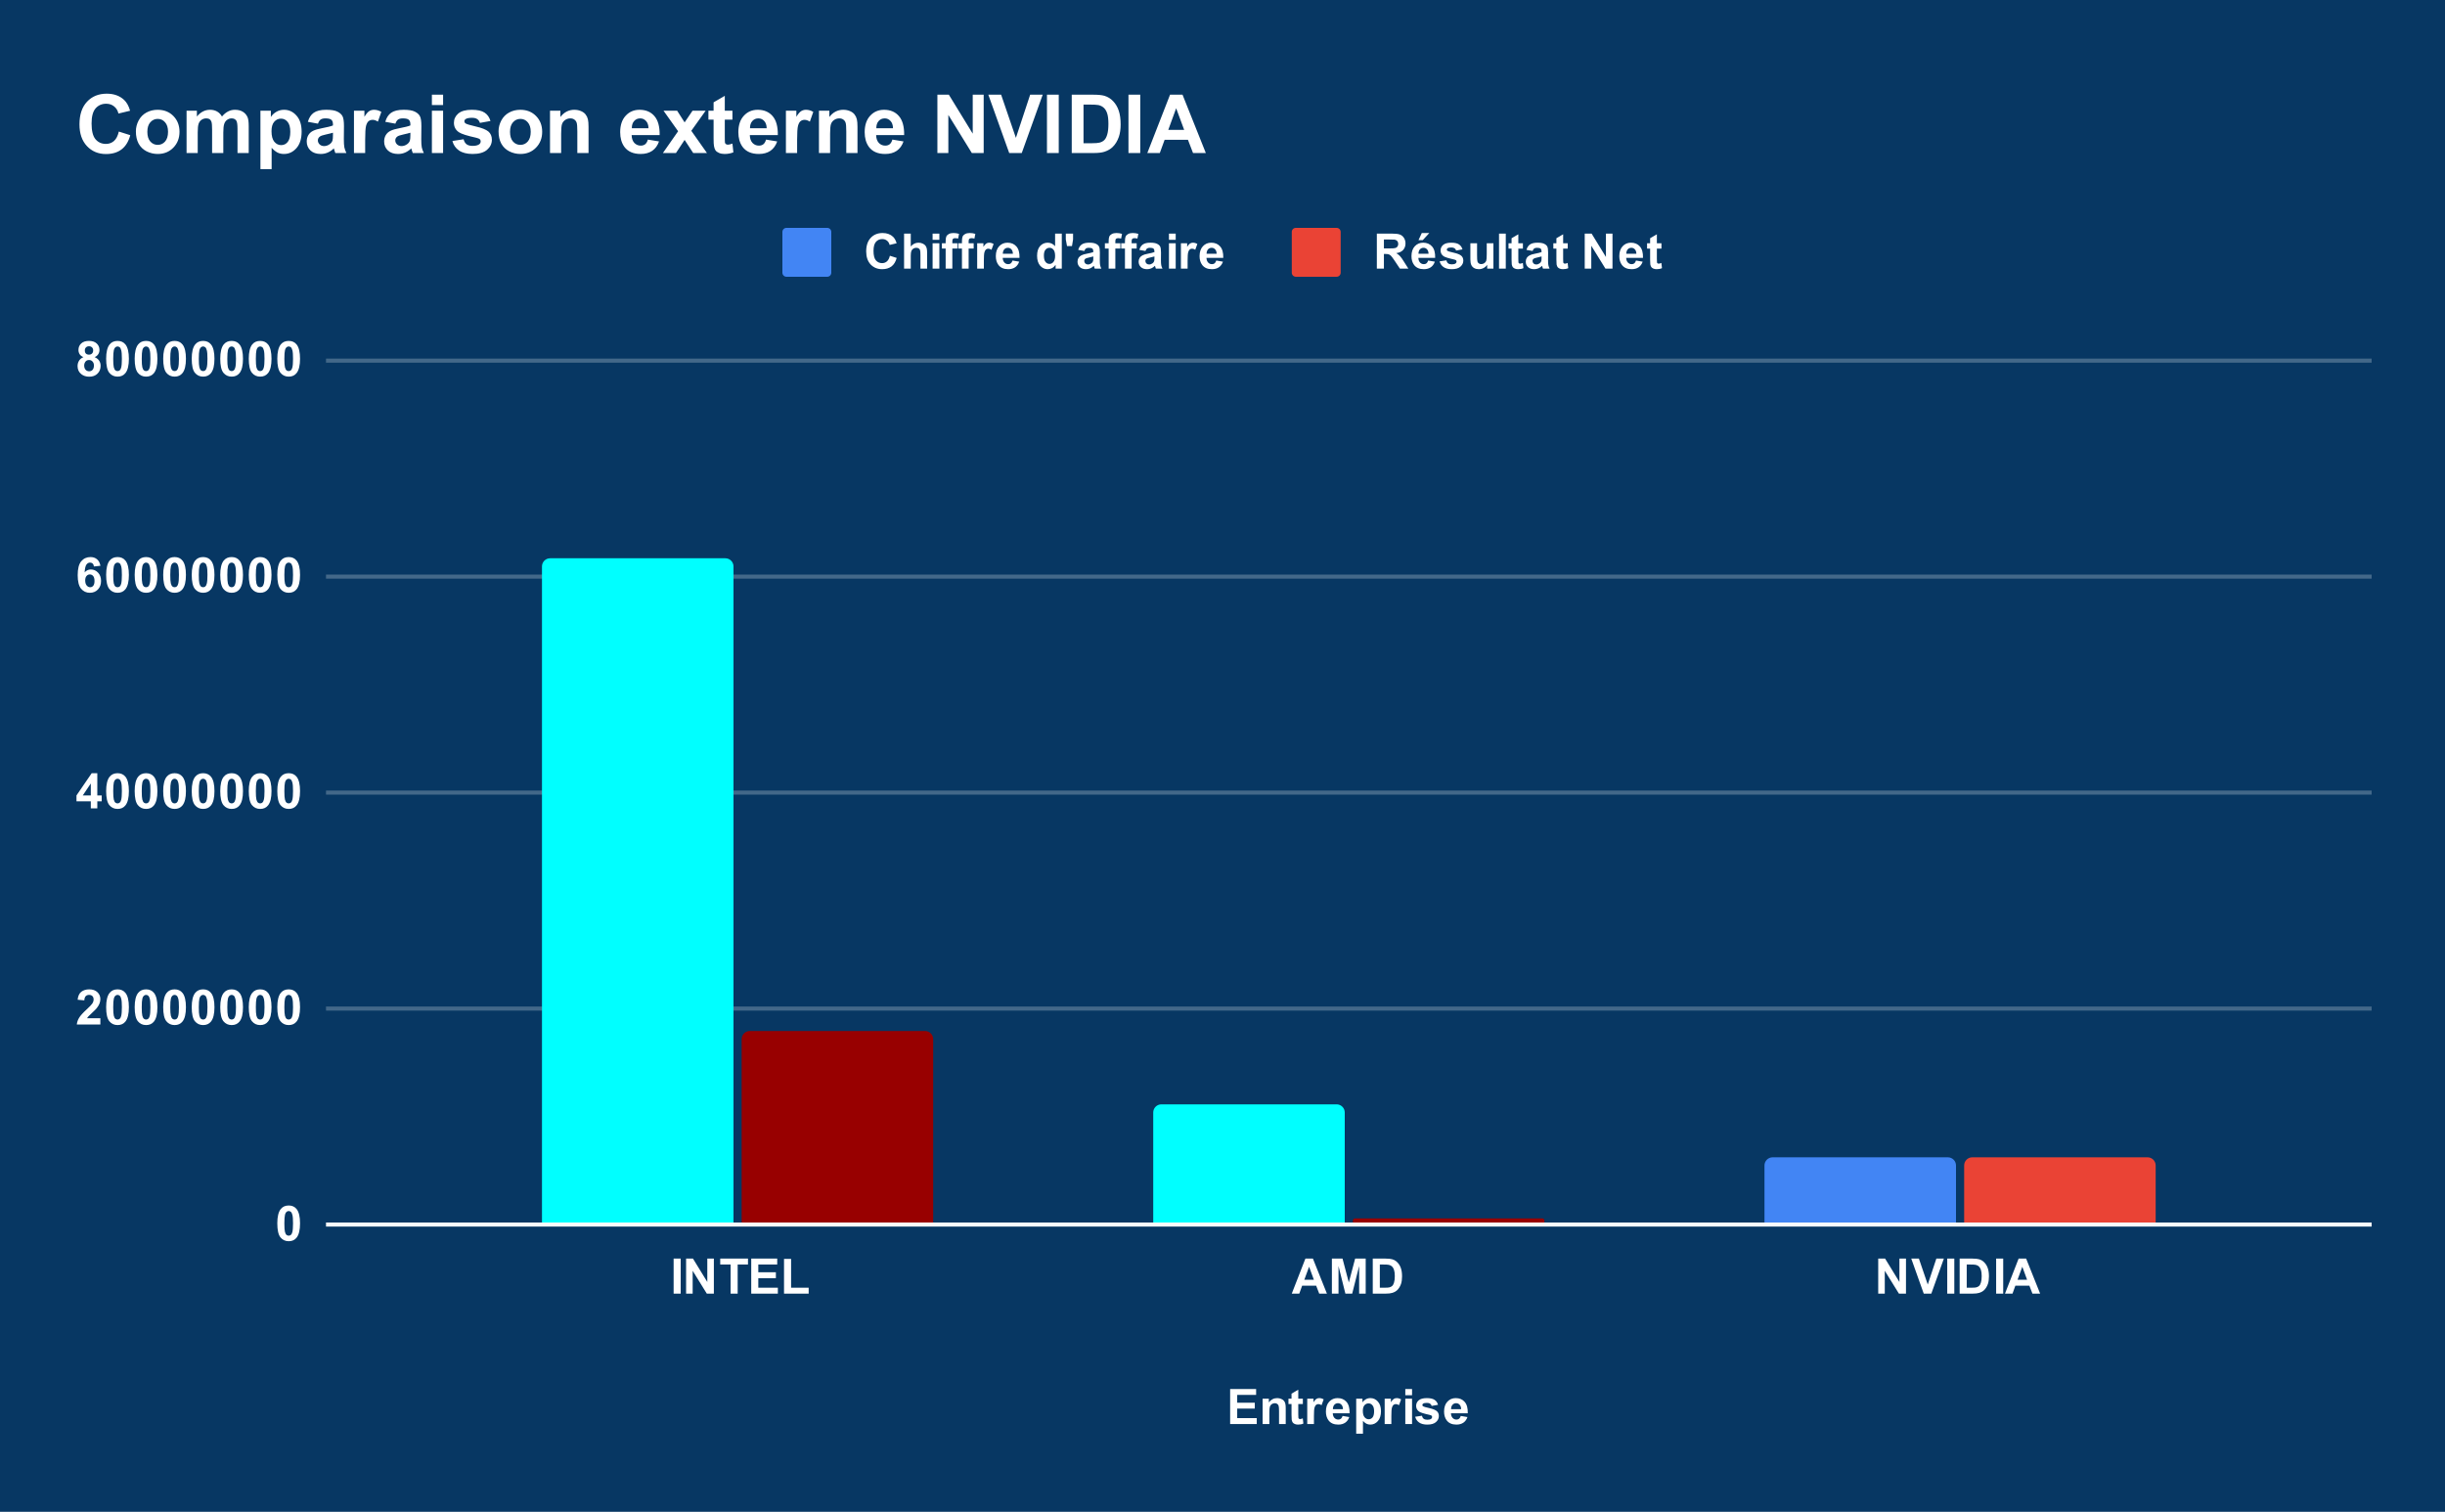 <svg version="1.1" viewBox="0.0 0.0 600.0 371.0" fill="none" stroke="none" stroke-linecap="square" stroke-miterlimit="10" width="600" height="371" xmlns:xlink="http://www.w3.org/1999/xlink" xmlns="http://www.w3.org/2000/svg"><path fill="#073763" d="M0 0L600.0 0L600.0 371.0L0 371.0L0 0Z" fill-rule="nonzero"/><path stroke="#f9fafb" stroke-width="1.0" stroke-linecap="butt" d="M80.5 300.5L581.5 300.5" fill-rule="nonzero"/><path stroke="#436889" stroke-width="1.0" stroke-linecap="butt" d="M80.5 247.5L581.5 247.5" fill-rule="nonzero"/><path stroke="#436889" stroke-width="1.0" stroke-linecap="butt" d="M80.5 194.5L581.5 194.5" fill-rule="nonzero"/><path stroke="#436889" stroke-width="1.0" stroke-linecap="butt" d="M80.5 141.5L581.5 141.5" fill-rule="nonzero"/><path stroke="#436889" stroke-width="1.0" stroke-linecap="butt" d="M80.5 88.5L581.5 88.5" fill-rule="nonzero"/><clipPath id="id_0"><path d="M80.55 88.283L581.45 88.283L581.45 300.45L80.55 300.45L80.55 88.283Z" clip-rule="nonzero"/></clipPath><path stroke="#000000" stroke-width="2.0" stroke-linecap="butt" stroke-opacity="0.0" clip-path="url(#id_0)" d="M180.0 300.0L133.0 300.0L133.0 139.0C133.0 137.895 133.895 137.0 135.0 137.0L178.0 137.0C179.105 137.0 180.0 137.895 180.0 139.0Z" fill-rule="nonzero"/><path fill="#00ffff" clip-path="url(#id_0)" d="M180.0 300.0L133.0 300.0L133.0 139.0C133.0 137.895 133.895 137.0 135.0 137.0L178.0 137.0C179.105 137.0 180.0 137.895 180.0 139.0Z" fill-rule="nonzero"/><path stroke="#000000" stroke-width="2.0" stroke-linecap="butt" stroke-opacity="0.0" clip-path="url(#id_0)" d="M330.0 300.0L283.0 300.0L283.0 273.0C283.0 271.895 283.895 271.0 285.0 271.0L328.0 271.0C329.105 271.0 330.0 271.895 330.0 273.0Z" fill-rule="nonzero"/><path fill="#00ffff" clip-path="url(#id_0)" d="M330.0 300.0L283.0 300.0L283.0 273.0C283.0 271.895 283.895 271.0 285.0 271.0L328.0 271.0C329.105 271.0 330.0 271.895 330.0 273.0Z" fill-rule="nonzero"/><path stroke="#000000" stroke-width="2.0" stroke-linecap="butt" stroke-opacity="0.0" clip-path="url(#id_0)" d="M480.0 300.0L433.0 300.0L433.0 286.0C433.0 284.895 433.895 284.0 435.0 284.0L478.0 284.0C479.105 284.0 480.0 284.895 480.0 286.0Z" fill-rule="nonzero"/><path fill="#4285f4" clip-path="url(#id_0)" d="M480.0 300.0L433.0 300.0L433.0 286.0C433.0 284.895 433.895 284.0 435.0 284.0L478.0 284.0C479.105 284.0 480.0 284.895 480.0 286.0Z" fill-rule="nonzero"/><path stroke="#000000" stroke-width="2.0" stroke-linecap="butt" stroke-opacity="0.0" clip-path="url(#id_0)" d="M229.0 300.0L182.0 300.0L182.0 255.0C182.0 253.895 182.895 253.0 184.0 253.0L227.0 253.0C228.105 253.0 229.0 253.895 229.0 255.0Z" fill-rule="nonzero"/><path fill="#980000" clip-path="url(#id_0)" d="M229.0 300.0L182.0 300.0L182.0 255.0C182.0 253.895 182.895 253.0 184.0 253.0L227.0 253.0C228.105 253.0 229.0 253.895 229.0 255.0Z" fill-rule="nonzero"/><path stroke="#000000" stroke-width="2.0" stroke-linecap="butt" stroke-opacity="0.0" clip-path="url(#id_0)" d="M379.0 300.0L332.0 300.0L332.0 299.5C332.0 299.224 332.224 299.0 332.5 299.0L378.5 299.0C378.776 299.0 379.0 299.224 379.0 299.5Z" fill-rule="nonzero"/><path fill="#980000" clip-path="url(#id_0)" d="M379.0 300.0L332.0 300.0L332.0 299.5C332.0 299.224 332.224 299.0 332.5 299.0L378.5 299.0C378.776 299.0 379.0 299.224 379.0 299.5Z" fill-rule="nonzero"/><path stroke="#000000" stroke-width="2.0" stroke-linecap="butt" stroke-opacity="0.0" clip-path="url(#id_0)" d="M529.0 300.0L482.0 300.0L482.0 286.0C482.0 284.895 482.895 284.0 484.0 284.0L527.0 284.0C528.105 284.0 529.0 284.895 529.0 286.0Z" fill-rule="nonzero"/><path fill="#ea4335" clip-path="url(#id_0)" d="M529.0 300.0L482.0 300.0L482.0 286.0C482.0 284.895 482.895 284.0 484.0 284.0L527.0 284.0C528.105 284.0 529.0 284.895 529.0 286.0Z" fill-rule="nonzero"/><path fill="#ffffff" d="M301.875 349.45L301.875 340.856L308.25 340.856L308.25 342.309L303.609 342.309L303.609 344.216L307.922 344.216L307.922 345.669L303.609 345.669L303.609 347.997L308.406 347.997L308.406 349.45L301.875 349.45ZM315.516 349.45L313.875 349.45L313.875 346.278Q313.875 345.262 313.766 344.966Q313.672 344.669 313.422 344.512Q313.188 344.341 312.859 344.341Q312.422 344.341 312.078 344.575Q311.75 344.809 311.625 345.2Q311.5 345.591 311.5 346.637L311.5 349.45L309.844 349.45L309.844 343.231L311.375 343.231L311.375 344.137Q312.188 343.091 313.438 343.091Q313.969 343.091 314.422 343.294Q314.875 343.481 315.109 343.794Q315.344 344.091 315.422 344.481Q315.516 344.856 315.516 345.575L315.516 349.45ZM319.719 343.231L319.719 344.544L318.594 344.544L318.594 347.044Q318.594 347.809 318.625 347.934Q318.656 348.059 318.766 348.153Q318.891 348.231 319.047 348.231Q319.281 348.231 319.703 348.059L319.844 349.341Q319.281 349.591 318.547 349.591Q318.109 349.591 317.75 349.45Q317.391 349.294 317.219 349.059Q317.062 348.809 316.984 348.419Q316.938 348.122 316.938 347.247L316.938 344.544L316.188 344.544L316.188 343.231L316.938 343.231L316.938 341.997L318.594 341.028L318.594 343.231L319.719 343.231ZM322.438 349.45L320.797 349.45L320.797 343.231L322.328 343.231L322.328 344.106Q322.719 343.481 323.031 343.294Q323.344 343.091 323.734 343.091Q324.297 343.091 324.828 343.403L324.312 344.825Q323.891 344.559 323.547 344.559Q323.188 344.559 322.953 344.762Q322.719 344.95 322.578 345.45Q322.438 345.934 322.438 347.528L322.438 349.45ZM329.469 347.466L331.109 347.747Q330.797 348.653 330.109 349.122Q329.422 349.591 328.406 349.591Q326.781 349.591 326.0 348.528Q325.375 347.684 325.375 346.387Q325.375 344.841 326.188 343.966Q327.0 343.091 328.234 343.091Q329.625 343.091 330.422 344.012Q331.234 344.919 331.188 346.809L327.062 346.809Q327.094 347.544 327.469 347.95Q327.844 348.356 328.422 348.356Q328.797 348.356 329.062 348.153Q329.328 347.934 329.469 347.466ZM329.562 345.809Q329.547 345.091 329.188 344.716Q328.844 344.341 328.328 344.341Q327.797 344.341 327.438 344.731Q327.094 345.137 327.094 345.809L329.562 345.809ZM332.812 343.231L334.344 343.231L334.344 344.137Q334.656 343.669 335.156 343.387Q335.672 343.091 336.297 343.091Q337.375 343.091 338.125 343.934Q338.891 344.778 338.891 346.309Q338.891 347.856 338.125 348.731Q337.359 349.591 336.281 349.591Q335.766 349.591 335.344 349.387Q334.922 349.184 334.469 348.684L334.469 351.825L332.812 351.825L332.812 343.231ZM334.438 346.231Q334.438 347.278 334.859 347.778Q335.281 348.278 335.875 348.278Q336.453 348.278 336.828 347.825Q337.203 347.356 337.203 346.309Q337.203 345.341 336.812 344.872Q336.422 344.387 335.844 344.387Q335.234 344.387 334.828 344.856Q334.438 345.325 334.438 346.231ZM341.438 349.45L339.797 349.45L339.797 343.231L341.328 343.231L341.328 344.106Q341.719 343.481 342.031 343.294Q342.344 343.091 342.734 343.091Q343.297 343.091 343.828 343.403L343.312 344.825Q342.891 344.559 342.547 344.559Q342.188 344.559 341.953 344.762Q341.719 344.95 341.578 345.45Q341.438 345.934 341.438 347.528L341.438 349.45ZM344.859 342.387L344.859 340.856L346.516 340.856L346.516 342.387L344.859 342.387ZM344.859 349.45L344.859 343.231L346.516 343.231L346.516 349.45L344.859 349.45ZM347.281 347.669L348.938 347.419Q349.047 347.903 349.359 348.153Q349.688 348.403 350.266 348.403Q350.906 348.403 351.219 348.169Q351.438 347.997 351.438 347.731Q351.438 347.544 351.328 347.419Q351.203 347.294 350.781 347.2Q348.781 346.762 348.25 346.403Q347.516 345.887 347.516 344.997Q347.516 344.184 348.141 343.637Q348.781 343.091 350.125 343.091Q351.406 343.091 352.031 343.512Q352.656 343.919 352.891 344.731L351.328 345.012Q351.234 344.653 350.953 344.466Q350.672 344.262 350.156 344.262Q349.516 344.262 349.234 344.45Q349.047 344.575 349.047 344.778Q349.047 344.966 349.203 345.091Q349.422 345.247 350.734 345.544Q352.062 345.841 352.578 346.278Q353.094 346.716 353.094 347.497Q353.094 348.356 352.375 348.981Q351.672 349.591 350.266 349.591Q349.0 349.591 348.25 349.075Q347.516 348.559 347.281 347.669ZM358.469 347.466L360.109 347.747Q359.797 348.653 359.109 349.122Q358.422 349.591 357.406 349.591Q355.781 349.591 355.0 348.528Q354.375 347.684 354.375 346.387Q354.375 344.841 355.188 343.966Q356.0 343.091 357.234 343.091Q358.625 343.091 359.422 344.012Q360.234 344.919 360.188 346.809L356.062 346.809Q356.094 347.544 356.469 347.95Q356.844 348.356 357.422 348.356Q357.797 348.356 358.062 348.153Q358.328 347.934 358.469 347.466ZM358.562 345.809Q358.547 345.091 358.188 344.716Q357.844 344.341 357.328 344.341Q356.797 344.341 356.438 344.731Q356.094 345.137 356.094 345.809L358.562 345.809Z" fill-rule="nonzero"/><path fill="#ffffff" d="M70.847 295.825Q72.097 295.825 72.8 296.716Q73.628 297.762 73.628 300.216Q73.628 302.653 72.784 303.716Q72.097 304.591 70.847 304.591Q69.597 304.591 68.816 303.637Q68.05 302.669 68.05 300.2Q68.05 297.762 68.894 296.7Q69.597 295.825 70.847 295.825ZM70.847 297.184Q70.55 297.184 70.316 297.387Q70.081 297.575 69.941 298.059Q69.784 298.7 69.784 300.216Q69.784 301.731 69.925 302.294Q70.081 302.856 70.316 303.044Q70.55 303.231 70.847 303.231Q71.144 303.231 71.378 303.044Q71.612 302.856 71.737 302.356Q71.909 301.731 71.909 300.216Q71.909 298.7 71.753 298.137Q71.612 297.575 71.378 297.387Q71.144 297.184 70.847 297.184Z" fill-rule="nonzero"/><path fill="#ffffff" d="M24.628 249.877L24.628 251.408L18.847 251.408Q18.941 250.533 19.409 249.768Q19.878 248.986 21.269 247.705Q22.378 246.674 22.628 246.299Q22.972 245.783 22.972 245.283Q22.972 244.736 22.675 244.44Q22.378 244.143 21.863 244.143Q21.347 244.143 21.034 244.455Q20.738 244.768 20.691 245.486L19.05 245.33Q19.191 243.971 19.956 243.377Q20.738 242.783 21.894 242.783Q23.175 242.783 23.894 243.471Q24.628 244.158 24.628 245.174Q24.628 245.752 24.409 246.283Q24.206 246.799 23.753 247.377Q23.456 247.752 22.675 248.471Q21.894 249.19 21.691 249.424Q21.488 249.658 21.347 249.877L24.628 249.877ZM28.847 242.783Q30.097 242.783 30.8 243.674Q31.628 244.721 31.628 247.174Q31.628 249.611 30.784 250.674Q30.097 251.549 28.847 251.549Q27.597 251.549 26.816 250.596Q26.05 249.627 26.05 247.158Q26.05 244.721 26.894 243.658Q27.597 242.783 28.847 242.783ZM28.847 244.143Q28.55 244.143 28.316 244.346Q28.081 244.533 27.941 245.018Q27.784 245.658 27.784 247.174Q27.784 248.69 27.925 249.252Q28.081 249.815 28.316 250.002Q28.55 250.19 28.847 250.19Q29.144 250.19 29.378 250.002Q29.613 249.815 29.738 249.315Q29.909 248.69 29.909 247.174Q29.909 245.658 29.753 245.096Q29.613 244.533 29.378 244.346Q29.144 244.143 28.847 244.143ZM35.847 242.783Q37.097 242.783 37.8 243.674Q38.628 244.721 38.628 247.174Q38.628 249.611 37.784 250.674Q37.097 251.549 35.847 251.549Q34.597 251.549 33.816 250.596Q33.05 249.627 33.05 247.158Q33.05 244.721 33.894 243.658Q34.597 242.783 35.847 242.783ZM35.847 244.143Q35.55 244.143 35.316 244.346Q35.081 244.533 34.941 245.018Q34.784 245.658 34.784 247.174Q34.784 248.69 34.925 249.252Q35.081 249.815 35.316 250.002Q35.55 250.19 35.847 250.19Q36.144 250.19 36.378 250.002Q36.612 249.815 36.737 249.315Q36.909 248.69 36.909 247.174Q36.909 245.658 36.753 245.096Q36.612 244.533 36.378 244.346Q36.144 244.143 35.847 244.143ZM42.847 242.783Q44.097 242.783 44.8 243.674Q45.628 244.721 45.628 247.174Q45.628 249.611 44.784 250.674Q44.097 251.549 42.847 251.549Q41.597 251.549 40.816 250.596Q40.05 249.627 40.05 247.158Q40.05 244.721 40.894 243.658Q41.597 242.783 42.847 242.783ZM42.847 244.143Q42.55 244.143 42.316 244.346Q42.081 244.533 41.941 245.018Q41.784 245.658 41.784 247.174Q41.784 248.69 41.925 249.252Q42.081 249.815 42.316 250.002Q42.55 250.19 42.847 250.19Q43.144 250.19 43.378 250.002Q43.612 249.815 43.737 249.315Q43.909 248.69 43.909 247.174Q43.909 245.658 43.753 245.096Q43.612 244.533 43.378 244.346Q43.144 244.143 42.847 244.143ZM49.847 242.783Q51.097 242.783 51.8 243.674Q52.628 244.721 52.628 247.174Q52.628 249.611 51.784 250.674Q51.097 251.549 49.847 251.549Q48.597 251.549 47.816 250.596Q47.05 249.627 47.05 247.158Q47.05 244.721 47.894 243.658Q48.597 242.783 49.847 242.783ZM49.847 244.143Q49.55 244.143 49.316 244.346Q49.081 244.533 48.941 245.018Q48.784 245.658 48.784 247.174Q48.784 248.69 48.925 249.252Q49.081 249.815 49.316 250.002Q49.55 250.19 49.847 250.19Q50.144 250.19 50.378 250.002Q50.612 249.815 50.737 249.315Q50.909 248.69 50.909 247.174Q50.909 245.658 50.753 245.096Q50.612 244.533 50.378 244.346Q50.144 244.143 49.847 244.143ZM56.847 242.783Q58.097 242.783 58.8 243.674Q59.628 244.721 59.628 247.174Q59.628 249.611 58.784 250.674Q58.097 251.549 56.847 251.549Q55.597 251.549 54.816 250.596Q54.05 249.627 54.05 247.158Q54.05 244.721 54.894 243.658Q55.597 242.783 56.847 242.783ZM56.847 244.143Q56.55 244.143 56.316 244.346Q56.081 244.533 55.941 245.018Q55.784 245.658 55.784 247.174Q55.784 248.69 55.925 249.252Q56.081 249.815 56.316 250.002Q56.55 250.19 56.847 250.19Q57.144 250.19 57.378 250.002Q57.612 249.815 57.737 249.315Q57.909 248.69 57.909 247.174Q57.909 245.658 57.753 245.096Q57.612 244.533 57.378 244.346Q57.144 244.143 56.847 244.143ZM63.847 242.783Q65.097 242.783 65.8 243.674Q66.628 244.721 66.628 247.174Q66.628 249.611 65.784 250.674Q65.097 251.549 63.847 251.549Q62.597 251.549 61.816 250.596Q61.05 249.627 61.05 247.158Q61.05 244.721 61.894 243.658Q62.597 242.783 63.847 242.783ZM63.847 244.143Q63.55 244.143 63.316 244.346Q63.081 244.533 62.941 245.018Q62.784 245.658 62.784 247.174Q62.784 248.69 62.925 249.252Q63.081 249.815 63.316 250.002Q63.55 250.19 63.847 250.19Q64.144 250.19 64.378 250.002Q64.612 249.815 64.737 249.315Q64.909 248.69 64.909 247.174Q64.909 245.658 64.753 245.096Q64.612 244.533 64.378 244.346Q64.144 244.143 63.847 244.143ZM70.847 242.783Q72.097 242.783 72.8 243.674Q73.628 244.721 73.628 247.174Q73.628 249.611 72.784 250.674Q72.097 251.549 70.847 251.549Q69.597 251.549 68.816 250.596Q68.05 249.627 68.05 247.158Q68.05 244.721 68.894 243.658Q69.597 242.783 70.847 242.783ZM70.847 244.143Q70.55 244.143 70.316 244.346Q70.081 244.533 69.941 245.018Q69.784 245.658 69.784 247.174Q69.784 248.69 69.925 249.252Q70.081 249.815 70.316 250.002Q70.55 250.19 70.847 250.19Q71.144 250.19 71.378 250.002Q71.612 249.815 71.737 249.315Q71.909 248.69 71.909 247.174Q71.909 245.658 71.753 245.096Q71.612 244.533 71.378 244.346Q71.144 244.143 70.847 244.143Z" fill-rule="nonzero"/><path fill="#ffffff" d="M22.284 198.367L22.284 196.632L18.769 196.632L18.769 195.195L22.503 189.742L23.878 189.742L23.878 195.195L24.956 195.195L24.956 196.632L23.878 196.632L23.878 198.367L22.284 198.367ZM22.284 195.195L22.284 192.257L20.316 195.195L22.284 195.195ZM28.847 189.742Q30.097 189.742 30.8 190.632Q31.628 191.679 31.628 194.132Q31.628 196.57 30.784 197.632Q30.097 198.507 28.847 198.507Q27.597 198.507 26.816 197.554Q26.05 196.585 26.05 194.117Q26.05 191.679 26.894 190.617Q27.597 189.742 28.847 189.742ZM28.847 191.101Q28.55 191.101 28.316 191.304Q28.081 191.492 27.941 191.976Q27.784 192.617 27.784 194.132Q27.784 195.648 27.925 196.21Q28.081 196.773 28.316 196.96Q28.55 197.148 28.847 197.148Q29.144 197.148 29.378 196.96Q29.613 196.773 29.738 196.273Q29.909 195.648 29.909 194.132Q29.909 192.617 29.753 192.054Q29.613 191.492 29.378 191.304Q29.144 191.101 28.847 191.101ZM35.847 189.742Q37.097 189.742 37.8 190.632Q38.628 191.679 38.628 194.132Q38.628 196.57 37.784 197.632Q37.097 198.507 35.847 198.507Q34.597 198.507 33.816 197.554Q33.05 196.585 33.05 194.117Q33.05 191.679 33.894 190.617Q34.597 189.742 35.847 189.742ZM35.847 191.101Q35.55 191.101 35.316 191.304Q35.081 191.492 34.941 191.976Q34.784 192.617 34.784 194.132Q34.784 195.648 34.925 196.21Q35.081 196.773 35.316 196.96Q35.55 197.148 35.847 197.148Q36.144 197.148 36.378 196.96Q36.612 196.773 36.737 196.273Q36.909 195.648 36.909 194.132Q36.909 192.617 36.753 192.054Q36.612 191.492 36.378 191.304Q36.144 191.101 35.847 191.101ZM42.847 189.742Q44.097 189.742 44.8 190.632Q45.628 191.679 45.628 194.132Q45.628 196.57 44.784 197.632Q44.097 198.507 42.847 198.507Q41.597 198.507 40.816 197.554Q40.05 196.585 40.05 194.117Q40.05 191.679 40.894 190.617Q41.597 189.742 42.847 189.742ZM42.847 191.101Q42.55 191.101 42.316 191.304Q42.081 191.492 41.941 191.976Q41.784 192.617 41.784 194.132Q41.784 195.648 41.925 196.21Q42.081 196.773 42.316 196.96Q42.55 197.148 42.847 197.148Q43.144 197.148 43.378 196.96Q43.612 196.773 43.737 196.273Q43.909 195.648 43.909 194.132Q43.909 192.617 43.753 192.054Q43.612 191.492 43.378 191.304Q43.144 191.101 42.847 191.101ZM49.847 189.742Q51.097 189.742 51.8 190.632Q52.628 191.679 52.628 194.132Q52.628 196.57 51.784 197.632Q51.097 198.507 49.847 198.507Q48.597 198.507 47.816 197.554Q47.05 196.585 47.05 194.117Q47.05 191.679 47.894 190.617Q48.597 189.742 49.847 189.742ZM49.847 191.101Q49.55 191.101 49.316 191.304Q49.081 191.492 48.941 191.976Q48.784 192.617 48.784 194.132Q48.784 195.648 48.925 196.21Q49.081 196.773 49.316 196.96Q49.55 197.148 49.847 197.148Q50.144 197.148 50.378 196.96Q50.612 196.773 50.737 196.273Q50.909 195.648 50.909 194.132Q50.909 192.617 50.753 192.054Q50.612 191.492 50.378 191.304Q50.144 191.101 49.847 191.101ZM56.847 189.742Q58.097 189.742 58.8 190.632Q59.628 191.679 59.628 194.132Q59.628 196.57 58.784 197.632Q58.097 198.507 56.847 198.507Q55.597 198.507 54.816 197.554Q54.05 196.585 54.05 194.117Q54.05 191.679 54.894 190.617Q55.597 189.742 56.847 189.742ZM56.847 191.101Q56.55 191.101 56.316 191.304Q56.081 191.492 55.941 191.976Q55.784 192.617 55.784 194.132Q55.784 195.648 55.925 196.21Q56.081 196.773 56.316 196.96Q56.55 197.148 56.847 197.148Q57.144 197.148 57.378 196.96Q57.612 196.773 57.737 196.273Q57.909 195.648 57.909 194.132Q57.909 192.617 57.753 192.054Q57.612 191.492 57.378 191.304Q57.144 191.101 56.847 191.101ZM63.847 189.742Q65.097 189.742 65.8 190.632Q66.628 191.679 66.628 194.132Q66.628 196.57 65.784 197.632Q65.097 198.507 63.847 198.507Q62.597 198.507 61.816 197.554Q61.05 196.585 61.05 194.117Q61.05 191.679 61.894 190.617Q62.597 189.742 63.847 189.742ZM63.847 191.101Q63.55 191.101 63.316 191.304Q63.081 191.492 62.941 191.976Q62.784 192.617 62.784 194.132Q62.784 195.648 62.925 196.21Q63.081 196.773 63.316 196.96Q63.55 197.148 63.847 197.148Q64.144 197.148 64.378 196.96Q64.612 196.773 64.737 196.273Q64.909 195.648 64.909 194.132Q64.909 192.617 64.753 192.054Q64.612 191.492 64.378 191.304Q64.144 191.101 63.847 191.101ZM70.847 189.742Q72.097 189.742 72.8 190.632Q73.628 191.679 73.628 194.132Q73.628 196.57 72.784 197.632Q72.097 198.507 70.847 198.507Q69.597 198.507 68.816 197.554Q68.05 196.585 68.05 194.117Q68.05 191.679 68.894 190.617Q69.597 189.742 70.847 189.742ZM70.847 191.101Q70.55 191.101 70.316 191.304Q70.081 191.492 69.941 191.976Q69.784 192.617 69.784 194.132Q69.784 195.648 69.925 196.21Q70.081 196.773 70.316 196.96Q70.55 197.148 70.847 197.148Q71.144 197.148 71.378 196.96Q71.612 196.773 71.737 196.273Q71.909 195.648 71.909 194.132Q71.909 192.617 71.753 192.054Q71.612 191.492 71.378 191.304Q71.144 191.101 70.847 191.101Z" fill-rule="nonzero"/><path fill="#ffffff" d="M24.644 138.841L23.05 139.012Q22.988 138.528 22.738 138.294Q22.488 138.059 22.097 138.059Q21.581 138.059 21.222 138.528Q20.863 138.997 20.769 140.466Q21.378 139.747 22.3 139.747Q23.331 139.747 24.066 140.528Q24.8 141.309 24.8 142.559Q24.8 143.872 24.019 144.669Q23.253 145.466 22.034 145.466Q20.738 145.466 19.894 144.466Q19.066 143.45 19.066 141.153Q19.066 138.778 19.925 137.747Q20.8 136.7 22.206 136.7Q23.175 136.7 23.816 137.247Q24.456 137.794 24.644 138.841ZM20.909 142.434Q20.909 143.231 21.269 143.669Q21.644 144.106 22.113 144.106Q22.581 144.106 22.878 143.747Q23.191 143.387 23.191 142.575Q23.191 141.731 22.863 141.356Q22.534 140.966 22.034 140.966Q21.566 140.966 21.238 141.341Q20.909 141.7 20.909 142.434ZM28.847 136.7Q30.097 136.7 30.8 137.591Q31.628 138.637 31.628 141.091Q31.628 143.528 30.784 144.591Q30.097 145.466 28.847 145.466Q27.597 145.466 26.816 144.512Q26.05 143.544 26.05 141.075Q26.05 138.637 26.894 137.575Q27.597 136.7 28.847 136.7ZM28.847 138.059Q28.55 138.059 28.316 138.262Q28.081 138.45 27.941 138.934Q27.784 139.575 27.784 141.091Q27.784 142.606 27.925 143.169Q28.081 143.731 28.316 143.919Q28.55 144.106 28.847 144.106Q29.144 144.106 29.378 143.919Q29.613 143.731 29.738 143.231Q29.909 142.606 29.909 141.091Q29.909 139.575 29.753 139.012Q29.613 138.45 29.378 138.262Q29.144 138.059 28.847 138.059ZM35.847 136.7Q37.097 136.7 37.8 137.591Q38.628 138.637 38.628 141.091Q38.628 143.528 37.784 144.591Q37.097 145.466 35.847 145.466Q34.597 145.466 33.816 144.512Q33.05 143.544 33.05 141.075Q33.05 138.637 33.894 137.575Q34.597 136.7 35.847 136.7ZM35.847 138.059Q35.55 138.059 35.316 138.262Q35.081 138.45 34.941 138.934Q34.784 139.575 34.784 141.091Q34.784 142.606 34.925 143.169Q35.081 143.731 35.316 143.919Q35.55 144.106 35.847 144.106Q36.144 144.106 36.378 143.919Q36.612 143.731 36.737 143.231Q36.909 142.606 36.909 141.091Q36.909 139.575 36.753 139.012Q36.612 138.45 36.378 138.262Q36.144 138.059 35.847 138.059ZM42.847 136.7Q44.097 136.7 44.8 137.591Q45.628 138.637 45.628 141.091Q45.628 143.528 44.784 144.591Q44.097 145.466 42.847 145.466Q41.597 145.466 40.816 144.512Q40.05 143.544 40.05 141.075Q40.05 138.637 40.894 137.575Q41.597 136.7 42.847 136.7ZM42.847 138.059Q42.55 138.059 42.316 138.262Q42.081 138.45 41.941 138.934Q41.784 139.575 41.784 141.091Q41.784 142.606 41.925 143.169Q42.081 143.731 42.316 143.919Q42.55 144.106 42.847 144.106Q43.144 144.106 43.378 143.919Q43.612 143.731 43.737 143.231Q43.909 142.606 43.909 141.091Q43.909 139.575 43.753 139.012Q43.612 138.45 43.378 138.262Q43.144 138.059 42.847 138.059ZM49.847 136.7Q51.097 136.7 51.8 137.591Q52.628 138.637 52.628 141.091Q52.628 143.528 51.784 144.591Q51.097 145.466 49.847 145.466Q48.597 145.466 47.816 144.512Q47.05 143.544 47.05 141.075Q47.05 138.637 47.894 137.575Q48.597 136.7 49.847 136.7ZM49.847 138.059Q49.55 138.059 49.316 138.262Q49.081 138.45 48.941 138.934Q48.784 139.575 48.784 141.091Q48.784 142.606 48.925 143.169Q49.081 143.731 49.316 143.919Q49.55 144.106 49.847 144.106Q50.144 144.106 50.378 143.919Q50.612 143.731 50.737 143.231Q50.909 142.606 50.909 141.091Q50.909 139.575 50.753 139.012Q50.612 138.45 50.378 138.262Q50.144 138.059 49.847 138.059ZM56.847 136.7Q58.097 136.7 58.8 137.591Q59.628 138.637 59.628 141.091Q59.628 143.528 58.784 144.591Q58.097 145.466 56.847 145.466Q55.597 145.466 54.816 144.512Q54.05 143.544 54.05 141.075Q54.05 138.637 54.894 137.575Q55.597 136.7 56.847 136.7ZM56.847 138.059Q56.55 138.059 56.316 138.262Q56.081 138.45 55.941 138.934Q55.784 139.575 55.784 141.091Q55.784 142.606 55.925 143.169Q56.081 143.731 56.316 143.919Q56.55 144.106 56.847 144.106Q57.144 144.106 57.378 143.919Q57.612 143.731 57.737 143.231Q57.909 142.606 57.909 141.091Q57.909 139.575 57.753 139.012Q57.612 138.45 57.378 138.262Q57.144 138.059 56.847 138.059ZM63.847 136.7Q65.097 136.7 65.8 137.591Q66.628 138.637 66.628 141.091Q66.628 143.528 65.784 144.591Q65.097 145.466 63.847 145.466Q62.597 145.466 61.816 144.512Q61.05 143.544 61.05 141.075Q61.05 138.637 61.894 137.575Q62.597 136.7 63.847 136.7ZM63.847 138.059Q63.55 138.059 63.316 138.262Q63.081 138.45 62.941 138.934Q62.784 139.575 62.784 141.091Q62.784 142.606 62.925 143.169Q63.081 143.731 63.316 143.919Q63.55 144.106 63.847 144.106Q64.144 144.106 64.378 143.919Q64.612 143.731 64.737 143.231Q64.909 142.606 64.909 141.091Q64.909 139.575 64.753 139.012Q64.612 138.45 64.378 138.262Q64.144 138.059 63.847 138.059ZM70.847 136.7Q72.097 136.7 72.8 137.591Q73.628 138.637 73.628 141.091Q73.628 143.528 72.784 144.591Q72.097 145.466 70.847 145.466Q69.597 145.466 68.816 144.512Q68.05 143.544 68.05 141.075Q68.05 138.637 68.894 137.575Q69.597 136.7 70.847 136.7ZM70.847 138.059Q70.55 138.059 70.316 138.262Q70.081 138.45 69.941 138.934Q69.784 139.575 69.784 141.091Q69.784 142.606 69.925 143.169Q70.081 143.731 70.316 143.919Q70.55 144.106 70.847 144.106Q71.144 144.106 71.378 143.919Q71.612 143.731 71.737 143.231Q71.909 142.606 71.909 141.091Q71.909 139.575 71.753 139.012Q71.612 138.45 71.378 138.262Q71.144 138.059 70.847 138.059Z" fill-rule="nonzero"/><path fill="#ffffff" d="M20.472 87.643Q19.831 87.377 19.534 86.908Q19.253 86.44 19.253 85.877Q19.253 84.908 19.925 84.283Q20.597 83.658 21.831 83.658Q23.05 83.658 23.722 84.283Q24.409 84.908 24.409 85.877Q24.409 86.471 24.097 86.94Q23.784 87.408 23.222 87.643Q23.941 87.94 24.316 88.486Q24.691 89.033 24.691 89.752Q24.691 90.94 23.925 91.69Q23.175 92.44 21.909 92.44Q20.738 92.44 19.956 91.815Q19.034 91.096 19.034 89.83Q19.034 89.127 19.378 88.549Q19.722 87.971 20.472 87.643ZM20.816 85.986Q20.816 86.486 21.081 86.768Q21.363 87.033 21.831 87.033Q22.3 87.033 22.581 86.752Q22.863 86.471 22.863 85.986Q22.863 85.518 22.581 85.252Q22.3 84.971 21.847 84.971Q21.378 84.971 21.097 85.252Q20.816 85.533 20.816 85.986ZM20.659 89.674Q20.659 90.346 21.003 90.736Q21.363 91.111 21.878 91.111Q22.394 91.111 22.722 90.752Q23.05 90.377 23.05 89.69Q23.05 89.08 22.706 88.721Q22.378 88.346 21.863 88.346Q21.253 88.346 20.956 88.768Q20.659 89.19 20.659 89.674ZM28.847 83.658Q30.097 83.658 30.8 84.549Q31.628 85.596 31.628 88.049Q31.628 90.486 30.784 91.549Q30.097 92.424 28.847 92.424Q27.597 92.424 26.816 91.471Q26.05 90.502 26.05 88.033Q26.05 85.596 26.894 84.533Q27.597 83.658 28.847 83.658ZM28.847 85.018Q28.55 85.018 28.316 85.221Q28.081 85.408 27.941 85.893Q27.784 86.533 27.784 88.049Q27.784 89.565 27.925 90.127Q28.081 90.69 28.316 90.877Q28.55 91.065 28.847 91.065Q29.144 91.065 29.378 90.877Q29.613 90.69 29.738 90.19Q29.909 89.565 29.909 88.049Q29.909 86.533 29.753 85.971Q29.613 85.408 29.378 85.221Q29.144 85.018 28.847 85.018ZM35.847 83.658Q37.097 83.658 37.8 84.549Q38.628 85.596 38.628 88.049Q38.628 90.486 37.784 91.549Q37.097 92.424 35.847 92.424Q34.597 92.424 33.816 91.471Q33.05 90.502 33.05 88.033Q33.05 85.596 33.894 84.533Q34.597 83.658 35.847 83.658ZM35.847 85.018Q35.55 85.018 35.316 85.221Q35.081 85.408 34.941 85.893Q34.784 86.533 34.784 88.049Q34.784 89.565 34.925 90.127Q35.081 90.69 35.316 90.877Q35.55 91.065 35.847 91.065Q36.144 91.065 36.378 90.877Q36.612 90.69 36.737 90.19Q36.909 89.565 36.909 88.049Q36.909 86.533 36.753 85.971Q36.612 85.408 36.378 85.221Q36.144 85.018 35.847 85.018ZM42.847 83.658Q44.097 83.658 44.8 84.549Q45.628 85.596 45.628 88.049Q45.628 90.486 44.784 91.549Q44.097 92.424 42.847 92.424Q41.597 92.424 40.816 91.471Q40.05 90.502 40.05 88.033Q40.05 85.596 40.894 84.533Q41.597 83.658 42.847 83.658ZM42.847 85.018Q42.55 85.018 42.316 85.221Q42.081 85.408 41.941 85.893Q41.784 86.533 41.784 88.049Q41.784 89.565 41.925 90.127Q42.081 90.69 42.316 90.877Q42.55 91.065 42.847 91.065Q43.144 91.065 43.378 90.877Q43.612 90.69 43.737 90.19Q43.909 89.565 43.909 88.049Q43.909 86.533 43.753 85.971Q43.612 85.408 43.378 85.221Q43.144 85.018 42.847 85.018ZM49.847 83.658Q51.097 83.658 51.8 84.549Q52.628 85.596 52.628 88.049Q52.628 90.486 51.784 91.549Q51.097 92.424 49.847 92.424Q48.597 92.424 47.816 91.471Q47.05 90.502 47.05 88.033Q47.05 85.596 47.894 84.533Q48.597 83.658 49.847 83.658ZM49.847 85.018Q49.55 85.018 49.316 85.221Q49.081 85.408 48.941 85.893Q48.784 86.533 48.784 88.049Q48.784 89.565 48.925 90.127Q49.081 90.69 49.316 90.877Q49.55 91.065 49.847 91.065Q50.144 91.065 50.378 90.877Q50.612 90.69 50.737 90.19Q50.909 89.565 50.909 88.049Q50.909 86.533 50.753 85.971Q50.612 85.408 50.378 85.221Q50.144 85.018 49.847 85.018ZM56.847 83.658Q58.097 83.658 58.8 84.549Q59.628 85.596 59.628 88.049Q59.628 90.486 58.784 91.549Q58.097 92.424 56.847 92.424Q55.597 92.424 54.816 91.471Q54.05 90.502 54.05 88.033Q54.05 85.596 54.894 84.533Q55.597 83.658 56.847 83.658ZM56.847 85.018Q56.55 85.018 56.316 85.221Q56.081 85.408 55.941 85.893Q55.784 86.533 55.784 88.049Q55.784 89.565 55.925 90.127Q56.081 90.69 56.316 90.877Q56.55 91.065 56.847 91.065Q57.144 91.065 57.378 90.877Q57.612 90.69 57.737 90.19Q57.909 89.565 57.909 88.049Q57.909 86.533 57.753 85.971Q57.612 85.408 57.378 85.221Q57.144 85.018 56.847 85.018ZM63.847 83.658Q65.097 83.658 65.8 84.549Q66.628 85.596 66.628 88.049Q66.628 90.486 65.784 91.549Q65.097 92.424 63.847 92.424Q62.597 92.424 61.816 91.471Q61.05 90.502 61.05 88.033Q61.05 85.596 61.894 84.533Q62.597 83.658 63.847 83.658ZM63.847 85.018Q63.55 85.018 63.316 85.221Q63.081 85.408 62.941 85.893Q62.784 86.533 62.784 88.049Q62.784 89.565 62.925 90.127Q63.081 90.69 63.316 90.877Q63.55 91.065 63.847 91.065Q64.144 91.065 64.378 90.877Q64.612 90.69 64.737 90.19Q64.909 89.565 64.909 88.049Q64.909 86.533 64.753 85.971Q64.612 85.408 64.378 85.221Q64.144 85.018 63.847 85.018ZM70.847 83.658Q72.097 83.658 72.8 84.549Q73.628 85.596 73.628 88.049Q73.628 90.486 72.784 91.549Q72.097 92.424 70.847 92.424Q69.597 92.424 68.816 91.471Q68.05 90.502 68.05 88.033Q68.05 85.596 68.894 84.533Q69.597 83.658 70.847 83.658ZM70.847 85.018Q70.55 85.018 70.316 85.221Q70.081 85.408 69.941 85.893Q69.784 86.533 69.784 88.049Q69.784 89.565 69.925 90.127Q70.081 90.69 70.316 90.877Q70.55 91.065 70.847 91.065Q71.144 91.065 71.378 90.877Q71.612 90.69 71.737 90.19Q71.909 89.565 71.909 88.049Q71.909 86.533 71.753 85.971Q71.612 85.408 71.378 85.221Q71.144 85.018 70.847 85.018Z" fill-rule="nonzero"/><path fill="#ffffff" d="M165.306 317.45L165.306 308.856L167.04 308.856L167.04 317.45L165.306 317.45ZM168.368 317.45L168.368 308.856L170.056 308.856L173.571 314.591L173.571 308.856L175.181 308.856L175.181 317.45L173.446 317.45L169.978 311.841L169.978 317.45L168.368 317.45ZM179.29 317.45L179.29 310.309L176.743 310.309L176.743 308.856L183.556 308.856L183.556 310.309L181.024 310.309L181.024 317.45L179.29 317.45ZM184.353 317.45L184.353 308.856L190.728 308.856L190.728 310.309L186.087 310.309L186.087 312.216L190.399 312.216L190.399 313.669L186.087 313.669L186.087 315.997L190.884 315.997L190.884 317.45L184.353 317.45ZM192.399 317.45L192.399 308.934L194.134 308.934L194.134 315.997L198.446 315.997L198.446 317.45L192.399 317.45Z" fill-rule="nonzero"/><path fill="#ffffff" d="M325.625 317.45L323.734 317.45L322.984 315.497L319.547 315.497L318.844 317.45L317.0 317.45L320.344 308.856L322.188 308.856L325.625 317.45ZM322.422 314.044L321.25 310.856L320.078 314.044L322.422 314.044ZM326.844 317.45L326.844 308.856L329.453 308.856L331.0 314.716L332.547 308.856L335.141 308.856L335.141 317.45L333.531 317.45L333.531 310.684L331.828 317.45L330.156 317.45L328.469 310.684L328.469 317.45L326.844 317.45ZM336.875 308.856L340.031 308.856Q341.109 308.856 341.672 309.028Q342.422 309.247 342.953 309.825Q343.5 310.387 343.781 311.216Q344.062 312.028 344.062 313.231Q344.062 314.294 343.812 315.059Q343.484 315.997 342.891 316.575Q342.438 317.028 341.672 317.262Q341.094 317.45 340.125 317.45L336.875 317.45L336.875 308.856ZM338.609 310.309L338.609 315.997L339.891 315.997Q340.625 315.997 340.953 315.919Q341.375 315.809 341.641 315.559Q341.922 315.309 342.094 314.731Q342.281 314.153 342.281 313.153Q342.281 312.169 342.094 311.637Q341.922 311.091 341.609 310.794Q341.297 310.497 340.812 310.387Q340.438 310.309 339.375 310.309L338.609 310.309Z" fill-rule="nonzero"/><path fill="#ffffff" d="M460.913 317.45L460.913 308.856L462.601 308.856L466.116 314.591L466.116 308.856L467.726 308.856L467.726 317.45L465.991 317.45L462.522 311.841L462.522 317.45L460.913 317.45ZM472.085 317.45L469.022 308.856L470.897 308.856L473.069 315.216L475.179 308.856L477.022 308.856L473.944 317.45L472.085 317.45ZM477.851 317.45L477.851 308.856L479.585 308.856L479.585 317.45L477.851 317.45ZM480.897 308.856L484.054 308.856Q485.132 308.856 485.694 309.028Q486.444 309.247 486.976 309.825Q487.522 310.387 487.804 311.216Q488.085 312.028 488.085 313.231Q488.085 314.294 487.835 315.059Q487.507 315.997 486.913 316.575Q486.46 317.028 485.694 317.262Q485.116 317.45 484.147 317.45L480.897 317.45L480.897 308.856ZM482.632 310.309L482.632 315.997L483.913 315.997Q484.647 315.997 484.976 315.919Q485.397 315.809 485.663 315.559Q485.944 315.309 486.116 314.731Q486.304 314.153 486.304 313.153Q486.304 312.169 486.116 311.637Q485.944 311.091 485.632 310.794Q485.319 310.497 484.835 310.387Q484.46 310.309 483.397 310.309L482.632 310.309ZM489.851 317.45L489.851 308.856L491.585 308.856L491.585 317.45L489.851 317.45ZM500.647 317.45L498.757 317.45L498.007 315.497L494.569 315.497L493.866 317.45L492.022 317.45L495.366 308.856L497.21 308.856L500.647 317.45ZM497.444 314.044L496.272 310.856L495.101 314.044L497.444 314.044Z" fill-rule="nonzero"/><path fill="#4285f4" d="M192.0 56.917C192.0 56.364 192.448 55.917 193.0 55.917L203.0 55.917C203.552 55.917 204.0 56.364 204.0 56.917L204.0 66.917C204.0 67.469 203.552 67.917 203.0 67.917L193.0 67.917C192.448 67.917 192.0 67.469 192.0 66.917Z" fill-rule="nonzero"/><path fill="#ffffff" d="M218.375 62.76L220.047 63.292Q219.672 64.698 218.766 65.385Q217.859 66.057 216.484 66.057Q214.766 66.057 213.656 64.901Q212.562 63.729 212.562 61.698Q212.562 59.557 213.672 58.37Q214.781 57.182 216.594 57.182Q218.172 57.182 219.156 58.104Q219.734 58.667 220.031 59.698L218.312 60.104Q218.156 59.432 217.672 59.057Q217.188 58.667 216.5 58.667Q215.547 58.667 214.953 59.354Q214.359 60.026 214.359 61.573Q214.359 63.198 214.938 63.885Q215.531 64.573 216.469 64.573Q217.156 64.573 217.656 64.135Q218.156 63.698 218.375 62.76ZM223.5 57.323L223.5 60.479Q224.297 59.557 225.406 59.557Q225.969 59.557 226.422 59.776Q226.891 59.979 227.125 60.307Q227.359 60.635 227.438 61.042Q227.516 61.432 227.516 62.26L227.516 65.917L225.875 65.917L225.875 62.635Q225.875 61.651 225.781 61.385Q225.688 61.12 225.453 60.964Q225.219 60.807 224.859 60.807Q224.453 60.807 224.125 61.01Q223.797 61.214 223.641 61.62Q223.5 62.01 223.5 62.792L223.5 65.917L221.859 65.917L221.859 57.323L223.5 57.323ZM228.859 58.854L228.859 57.323L230.516 57.323L230.516 58.854L228.859 58.854ZM228.859 65.917L228.859 59.698L230.516 59.698L230.516 65.917L228.859 65.917ZM231.141 59.698L232.062 59.698L232.062 59.229Q232.062 58.432 232.219 58.057Q232.391 57.667 232.828 57.432Q233.281 57.182 233.969 57.182Q234.672 57.182 235.344 57.385L235.125 58.542Q234.734 58.448 234.375 58.448Q234.016 58.448 233.859 58.62Q233.703 58.776 233.703 59.26L233.703 59.698L234.938 59.698L234.938 60.995L233.703 60.995L233.703 65.917L232.062 65.917L232.062 60.995L231.141 60.995L231.141 59.698ZM235.141 59.698L236.062 59.698L236.062 59.229Q236.062 58.432 236.219 58.057Q236.391 57.667 236.828 57.432Q237.281 57.182 237.969 57.182Q238.672 57.182 239.344 57.385L239.125 58.542Q238.734 58.448 238.375 58.448Q238.016 58.448 237.859 58.62Q237.703 58.776 237.703 59.26L237.703 59.698L238.938 59.698L238.938 60.995L237.703 60.995L237.703 65.917L236.062 65.917L236.062 60.995L235.141 60.995L235.141 59.698ZM241.438 65.917L239.797 65.917L239.797 59.698L241.328 59.698L241.328 60.573Q241.719 59.948 242.031 59.76Q242.344 59.557 242.734 59.557Q243.297 59.557 243.828 59.87L243.312 61.292Q242.891 61.026 242.547 61.026Q242.188 61.026 241.953 61.229Q241.719 61.417 241.578 61.917Q241.438 62.401 241.438 63.995L241.438 65.917ZM248.469 63.932L250.109 64.214Q249.797 65.12 249.109 65.589Q248.422 66.057 247.406 66.057Q245.781 66.057 245.0 64.995Q244.375 64.151 244.375 62.854Q244.375 61.307 245.188 60.432Q246.0 59.557 247.234 59.557Q248.625 59.557 249.422 60.479Q250.234 61.385 250.188 63.276L246.062 63.276Q246.094 64.01 246.469 64.417Q246.844 64.823 247.422 64.823Q247.797 64.823 248.062 64.62Q248.328 64.401 248.469 63.932ZM248.562 62.276Q248.547 61.557 248.188 61.182Q247.844 60.807 247.328 60.807Q246.797 60.807 246.438 61.198Q246.094 61.604 246.094 62.276L248.562 62.276ZM260.562 65.917L259.047 65.917L259.047 64.995Q258.656 65.542 258.141 65.807Q257.625 66.057 257.094 66.057Q256.016 66.057 255.25 65.198Q254.5 64.323 254.5 62.776Q254.5 61.198 255.234 60.385Q255.984 59.557 257.125 59.557Q258.156 59.557 258.922 60.417L258.922 57.323L260.562 57.323L260.562 65.917ZM256.172 62.667Q256.172 63.667 256.453 64.104Q256.844 64.76 257.562 64.76Q258.125 64.76 258.516 64.276Q258.922 63.792 258.922 62.823Q258.922 61.76 258.531 61.292Q258.156 60.807 257.547 60.807Q256.969 60.807 256.562 61.276Q256.172 61.745 256.172 62.667ZM261.844 60.385L261.547 58.776L261.547 57.323L263.328 57.323L263.328 58.776L263.062 60.385L261.844 60.385ZM266.094 61.589L264.594 61.323Q264.844 60.417 265.453 59.995Q266.078 59.557 267.297 59.557Q268.391 59.557 268.922 59.823Q269.469 60.073 269.688 60.479Q269.906 60.87 269.906 61.948L269.891 63.87Q269.891 64.698 269.969 65.089Q270.047 65.464 270.266 65.917L268.641 65.917Q268.578 65.745 268.484 65.432Q268.438 65.276 268.422 65.229Q268.0 65.651 267.516 65.854Q267.047 66.057 266.5 66.057Q265.531 66.057 264.969 65.542Q264.422 65.01 264.422 64.214Q264.422 63.682 264.672 63.276Q264.938 62.87 265.391 62.651Q265.844 62.417 266.703 62.26Q267.844 62.042 268.297 61.854L268.297 61.698Q268.297 61.214 268.062 61.01Q267.828 60.807 267.172 60.807Q266.734 60.807 266.484 60.979Q266.25 61.151 266.094 61.589ZM268.297 62.932Q267.984 63.026 267.297 63.182Q266.609 63.323 266.391 63.464Q266.078 63.698 266.078 64.042Q266.078 64.385 266.328 64.651Q266.594 64.901 266.984 64.901Q267.438 64.901 267.844 64.604Q268.141 64.385 268.234 64.057Q268.297 63.854 268.297 63.26L268.297 62.932ZM271.141 59.698L272.062 59.698L272.062 59.229Q272.062 58.432 272.219 58.057Q272.391 57.667 272.828 57.432Q273.281 57.182 273.969 57.182Q274.672 57.182 275.344 57.385L275.125 58.542Q274.734 58.448 274.375 58.448Q274.016 58.448 273.859 58.62Q273.703 58.776 273.703 59.26L273.703 59.698L274.938 59.698L274.938 60.995L273.703 60.995L273.703 65.917L272.062 65.917L272.062 60.995L271.141 60.995L271.141 59.698ZM275.141 59.698L276.062 59.698L276.062 59.229Q276.062 58.432 276.219 58.057Q276.391 57.667 276.828 57.432Q277.281 57.182 277.969 57.182Q278.672 57.182 279.344 57.385L279.125 58.542Q278.734 58.448 278.375 58.448Q278.016 58.448 277.859 58.62Q277.703 58.776 277.703 59.26L277.703 59.698L278.938 59.698L278.938 60.995L277.703 60.995L277.703 65.917L276.062 65.917L276.062 60.995L275.141 60.995L275.141 59.698ZM281.094 61.589L279.594 61.323Q279.844 60.417 280.453 59.995Q281.078 59.557 282.297 59.557Q283.391 59.557 283.922 59.823Q284.469 60.073 284.688 60.479Q284.906 60.87 284.906 61.948L284.891 63.87Q284.891 64.698 284.969 65.089Q285.047 65.464 285.266 65.917L283.641 65.917Q283.578 65.745 283.484 65.432Q283.438 65.276 283.422 65.229Q283.0 65.651 282.516 65.854Q282.047 66.057 281.5 66.057Q280.531 66.057 279.969 65.542Q279.422 65.01 279.422 64.214Q279.422 63.682 279.672 63.276Q279.938 62.87 280.391 62.651Q280.844 62.417 281.703 62.26Q282.844 62.042 283.297 61.854L283.297 61.698Q283.297 61.214 283.062 61.01Q282.828 60.807 282.172 60.807Q281.734 60.807 281.484 60.979Q281.25 61.151 281.094 61.589ZM283.297 62.932Q282.984 63.026 282.297 63.182Q281.609 63.323 281.391 63.464Q281.078 63.698 281.078 64.042Q281.078 64.385 281.328 64.651Q281.594 64.901 281.984 64.901Q282.438 64.901 282.844 64.604Q283.141 64.385 283.234 64.057Q283.297 63.854 283.297 63.26L283.297 62.932ZM286.859 58.854L286.859 57.323L288.516 57.323L288.516 58.854L286.859 58.854ZM286.859 65.917L286.859 59.698L288.516 59.698L288.516 65.917L286.859 65.917ZM291.438 65.917L289.797 65.917L289.797 59.698L291.328 59.698L291.328 60.573Q291.719 59.948 292.031 59.76Q292.344 59.557 292.734 59.557Q293.297 59.557 293.828 59.87L293.312 61.292Q292.891 61.026 292.547 61.026Q292.188 61.026 291.953 61.229Q291.719 61.417 291.578 61.917Q291.438 62.401 291.438 63.995L291.438 65.917ZM298.469 63.932L300.109 64.214Q299.797 65.12 299.109 65.589Q298.422 66.057 297.406 66.057Q295.781 66.057 295.0 64.995Q294.375 64.151 294.375 62.854Q294.375 61.307 295.188 60.432Q296.0 59.557 297.234 59.557Q298.625 59.557 299.422 60.479Q300.234 61.385 300.188 63.276L296.062 63.276Q296.094 64.01 296.469 64.417Q296.844 64.823 297.422 64.823Q297.797 64.823 298.062 64.62Q298.328 64.401 298.469 63.932ZM298.562 62.276Q298.547 61.557 298.188 61.182Q297.844 60.807 297.328 60.807Q296.797 60.807 296.438 61.198Q296.094 61.604 296.094 62.276L298.562 62.276Z" fill-rule="nonzero"/><path fill="#ea4335" d="M317.0 56.917C317.0 56.364 317.448 55.917 318.0 55.917L328.0 55.917C328.552 55.917 329.0 56.364 329.0 56.917L329.0 66.917C329.0 67.469 328.552 67.917 328.0 67.917L318.0 67.917C317.448 67.917 317.0 67.469 317.0 66.917Z" fill-rule="nonzero"/><path fill="#ffffff" d="M337.875 65.917L337.875 57.323L341.531 57.323Q342.906 57.323 343.531 57.557Q344.156 57.792 344.531 58.385Q344.906 58.979 344.906 59.729Q344.906 60.698 344.328 61.339Q343.766 61.964 342.641 62.12Q343.203 62.448 343.562 62.854Q343.938 63.245 344.547 64.245L345.609 65.917L343.531 65.917L342.281 64.042Q341.609 63.042 341.359 62.792Q341.109 62.526 340.828 62.432Q340.562 62.323 339.969 62.323L339.609 62.323L339.609 65.917L337.875 65.917ZM339.609 60.964L340.891 60.964Q342.141 60.964 342.453 60.854Q342.766 60.745 342.938 60.495Q343.125 60.229 343.125 59.839Q343.125 59.417 342.891 59.151Q342.656 58.885 342.234 58.807Q342.016 58.776 340.969 58.776L339.609 58.776L339.609 60.964ZM350.469 63.932L352.109 64.214Q351.797 65.12 351.109 65.589Q350.422 66.057 349.406 66.057Q347.781 66.057 347.0 64.995Q346.375 64.151 346.375 62.854Q346.375 61.307 347.188 60.432Q348.0 59.557 349.234 59.557Q350.625 59.557 351.422 60.479Q352.234 61.385 352.188 63.276L348.062 63.276Q348.094 64.01 348.469 64.417Q348.844 64.823 349.422 64.823Q349.797 64.823 350.062 64.62Q350.328 64.401 350.469 63.932ZM350.562 62.276Q350.547 61.557 350.188 61.182Q349.844 60.807 349.328 60.807Q348.797 60.807 348.438 61.198Q348.094 61.604 348.094 62.276L350.562 62.276ZM348.094 58.932L348.906 57.182L350.75 57.182L349.141 58.932L348.094 58.932ZM353.281 64.135L354.938 63.885Q355.047 64.37 355.359 64.62Q355.688 64.87 356.266 64.87Q356.906 64.87 357.219 64.635Q357.438 64.464 357.438 64.198Q357.438 64.01 357.328 63.885Q357.203 63.76 356.781 63.667Q354.781 63.229 354.25 62.87Q353.516 62.354 353.516 61.464Q353.516 60.651 354.141 60.104Q354.781 59.557 356.125 59.557Q357.406 59.557 358.031 59.979Q358.656 60.385 358.891 61.198L357.328 61.479Q357.234 61.12 356.953 60.932Q356.672 60.729 356.156 60.729Q355.516 60.729 355.234 60.917Q355.047 61.042 355.047 61.245Q355.047 61.432 355.203 61.557Q355.422 61.714 356.734 62.01Q358.062 62.307 358.578 62.745Q359.094 63.182 359.094 63.964Q359.094 64.823 358.375 65.448Q357.672 66.057 356.266 66.057Q355.0 66.057 354.25 65.542Q353.516 65.026 353.281 64.135ZM364.953 65.917L364.953 64.979Q364.625 65.479 364.062 65.776Q363.516 66.057 362.891 66.057Q362.266 66.057 361.766 65.792Q361.266 65.51 361.047 65.01Q360.828 64.51 360.828 63.635L360.828 59.698L362.469 59.698L362.469 62.557Q362.469 63.87 362.562 64.167Q362.656 64.464 362.891 64.635Q363.141 64.807 363.5 64.807Q363.922 64.807 364.25 64.573Q364.594 64.339 364.719 63.995Q364.844 63.651 364.844 62.323L364.844 59.698L366.484 59.698L366.484 65.917L364.953 65.917ZM367.859 65.917L367.859 57.323L369.516 57.323L369.516 65.917L367.859 65.917ZM373.719 59.698L373.719 61.01L372.594 61.01L372.594 63.51Q372.594 64.276 372.625 64.401Q372.656 64.526 372.766 64.62Q372.891 64.698 373.047 64.698Q373.281 64.698 373.703 64.526L373.844 65.807Q373.281 66.057 372.547 66.057Q372.109 66.057 371.75 65.917Q371.391 65.76 371.219 65.526Q371.062 65.276 370.984 64.885Q370.938 64.589 370.938 63.714L370.938 61.01L370.188 61.01L370.188 59.698L370.938 59.698L370.938 58.464L372.594 57.495L372.594 59.698L373.719 59.698ZM376.094 61.589L374.594 61.323Q374.844 60.417 375.453 59.995Q376.078 59.557 377.297 59.557Q378.391 59.557 378.922 59.823Q379.469 60.073 379.688 60.479Q379.906 60.87 379.906 61.948L379.891 63.87Q379.891 64.698 379.969 65.089Q380.047 65.464 380.266 65.917L378.641 65.917Q378.578 65.745 378.484 65.432Q378.438 65.276 378.422 65.229Q378.0 65.651 377.516 65.854Q377.047 66.057 376.5 66.057Q375.531 66.057 374.969 65.542Q374.422 65.01 374.422 64.214Q374.422 63.682 374.672 63.276Q374.938 62.87 375.391 62.651Q375.844 62.417 376.703 62.26Q377.844 62.042 378.297 61.854L378.297 61.698Q378.297 61.214 378.062 61.01Q377.828 60.807 377.172 60.807Q376.734 60.807 376.484 60.979Q376.25 61.151 376.094 61.589ZM378.297 62.932Q377.984 63.026 377.297 63.182Q376.609 63.323 376.391 63.464Q376.078 63.698 376.078 64.042Q376.078 64.385 376.328 64.651Q376.594 64.901 376.984 64.901Q377.438 64.901 377.844 64.604Q378.141 64.385 378.234 64.057Q378.297 63.854 378.297 63.26L378.297 62.932ZM384.719 59.698L384.719 61.01L383.594 61.01L383.594 63.51Q383.594 64.276 383.625 64.401Q383.656 64.526 383.766 64.62Q383.891 64.698 384.047 64.698Q384.281 64.698 384.703 64.526L384.844 65.807Q384.281 66.057 383.547 66.057Q383.109 66.057 382.75 65.917Q382.391 65.76 382.219 65.526Q382.062 65.276 381.984 64.885Q381.938 64.589 381.938 63.714L381.938 61.01L381.188 61.01L381.188 59.698L381.938 59.698L381.938 58.464L383.594 57.495L383.594 59.698L384.719 59.698ZM388.891 65.917L388.891 57.323L390.578 57.323L394.094 63.057L394.094 57.323L395.703 57.323L395.703 65.917L393.969 65.917L390.5 60.307L390.5 65.917L388.891 65.917ZM401.469 63.932L403.109 64.214Q402.797 65.12 402.109 65.589Q401.422 66.057 400.406 66.057Q398.781 66.057 398.0 64.995Q397.375 64.151 397.375 62.854Q397.375 61.307 398.188 60.432Q399.0 59.557 400.234 59.557Q401.625 59.557 402.422 60.479Q403.234 61.385 403.188 63.276L399.062 63.276Q399.094 64.01 399.469 64.417Q399.844 64.823 400.422 64.823Q400.797 64.823 401.062 64.62Q401.328 64.401 401.469 63.932ZM401.562 62.276Q401.547 61.557 401.188 61.182Q400.844 60.807 400.328 60.807Q399.797 60.807 399.438 61.198Q399.094 61.604 399.094 62.276L401.562 62.276ZM407.719 59.698L407.719 61.01L406.594 61.01L406.594 63.51Q406.594 64.276 406.625 64.401Q406.656 64.526 406.766 64.62Q406.891 64.698 407.047 64.698Q407.281 64.698 407.703 64.526L407.844 65.807Q407.281 66.057 406.547 66.057Q406.109 66.057 405.75 65.917Q405.391 65.76 405.219 65.526Q405.062 65.276 404.984 64.885Q404.938 64.589 404.938 63.714L404.938 61.01L404.188 61.01L404.188 59.698L404.938 59.698L404.938 58.464L406.594 57.495L406.594 59.698L407.719 59.698Z" fill-rule="nonzero"/><path fill="#ffffff" d="M29.159 32.284L31.972 33.175Q31.331 35.519 29.831 36.659Q28.331 37.8 26.019 37.8Q23.175 37.8 21.331 35.847Q19.503 33.894 19.503 30.519Q19.503 26.941 21.347 24.972Q23.191 22.988 26.191 22.988Q28.831 22.988 30.472 24.534Q31.441 25.456 31.925 27.175L29.066 27.863Q28.816 26.753 28.003 26.113Q27.206 25.456 26.05 25.456Q24.456 25.456 23.456 26.597Q22.472 27.738 22.472 30.3Q22.472 33.019 23.441 34.175Q24.425 35.316 25.988 35.316Q27.144 35.316 27.972 34.597Q28.8 33.862 29.159 32.284ZM33.347 32.222Q33.347 30.847 34.019 29.566Q34.706 28.284 35.941 27.613Q37.175 26.941 38.691 26.941Q41.05 26.941 42.55 28.472Q44.05 30.003 44.05 32.331Q44.05 34.691 42.534 36.237Q41.019 37.784 38.706 37.784Q37.284 37.784 35.987 37.144Q34.706 36.487 34.019 35.253Q33.347 34.003 33.347 32.222ZM36.159 32.362Q36.159 33.909 36.894 34.737Q37.628 35.55 38.706 35.55Q39.784 35.55 40.503 34.737Q41.237 33.909 41.237 32.347Q41.237 30.816 40.503 30.003Q39.784 29.175 38.706 29.175Q37.628 29.175 36.894 30.003Q36.159 30.816 36.159 32.362ZM45.784 27.175L48.316 27.175L48.316 28.597Q49.675 26.941 51.55 26.941Q52.534 26.941 53.269 27.363Q54.003 27.769 54.472 28.597Q55.159 27.769 55.941 27.363Q56.737 26.941 57.644 26.941Q58.784 26.941 59.566 27.409Q60.362 27.878 60.753 28.769Q61.034 29.441 61.034 30.925L61.034 37.55L58.284 37.55L58.284 31.628Q58.284 30.081 58.003 29.628Q57.628 29.05 56.831 29.05Q56.253 29.05 55.737 29.409Q55.237 29.753 55.019 30.425Q54.8 31.097 54.8 32.566L54.8 37.55L52.05 37.55L52.05 31.863Q52.05 30.347 51.894 29.909Q51.753 29.472 51.441 29.269Q51.144 29.05 50.612 29.05Q49.987 29.05 49.472 29.394Q48.972 29.722 48.737 30.378Q48.519 31.019 48.519 32.503L48.519 37.55L45.784 37.55L45.784 27.175ZM63.909 27.175L66.472 27.175L66.472 28.706Q66.972 27.925 67.816 27.441Q68.659 26.941 69.706 26.941Q71.503 26.941 72.753 28.363Q74.019 29.769 74.019 32.3Q74.019 34.909 72.753 36.347Q71.487 37.784 69.675 37.784Q68.816 37.784 68.112 37.441Q67.425 37.097 66.659 36.269L66.659 41.503L63.909 41.503L63.909 27.175ZM66.628 32.191Q66.628 33.941 67.316 34.784Q68.003 35.612 69.003 35.612Q69.956 35.612 70.597 34.847Q71.237 34.066 71.237 32.331Q71.237 30.691 70.581 29.909Q69.925 29.113 68.956 29.113Q67.956 29.113 67.284 29.894Q66.628 30.659 66.628 32.191ZM78.034 30.347L75.55 29.894Q75.972 28.394 76.987 27.675Q78.019 26.941 80.034 26.941Q81.878 26.941 82.769 27.378Q83.675 27.816 84.034 28.488Q84.409 29.144 84.409 30.941L84.378 34.144Q84.378 35.503 84.503 36.159Q84.644 36.8 85.003 37.55L82.284 37.55Q82.175 37.269 82.019 36.737Q81.956 36.487 81.925 36.409Q81.222 37.097 80.409 37.441Q79.612 37.784 78.706 37.784Q77.112 37.784 76.191 36.925Q75.269 36.05 75.269 34.722Q75.269 33.831 75.675 33.144Q76.097 32.456 76.847 32.097Q77.612 31.722 79.05 31.456Q80.972 31.097 81.706 30.784L81.706 30.503Q81.706 29.722 81.316 29.394Q80.925 29.05 79.847 29.05Q79.112 29.05 78.691 29.331Q78.284 29.613 78.034 30.347ZM81.706 32.566Q81.175 32.737 80.034 32.987Q78.894 33.237 78.55 33.472Q78.003 33.847 78.003 34.441Q78.003 35.003 78.425 35.425Q78.862 35.847 79.534 35.847Q80.269 35.847 80.941 35.362Q81.441 34.987 81.597 34.456Q81.706 34.097 81.706 33.112L81.706 32.566ZM89.612 37.55L86.862 37.55L86.862 27.175L89.425 27.175L89.425 28.659Q90.066 27.613 90.581 27.284Q91.112 26.941 91.784 26.941Q92.722 26.941 93.581 27.456L92.737 29.847Q92.05 29.409 91.456 29.409Q90.878 29.409 90.472 29.722Q90.066 30.034 89.831 30.878Q89.612 31.706 89.612 34.347L89.612 37.55ZM97.034 30.347L94.55 29.894Q94.972 28.394 95.987 27.675Q97.019 26.941 99.034 26.941Q100.878 26.941 101.769 27.378Q102.675 27.816 103.034 28.488Q103.409 29.144 103.409 30.941L103.378 34.144Q103.378 35.503 103.503 36.159Q103.644 36.8 104.003 37.55L101.284 37.55Q101.175 37.269 101.019 36.737Q100.956 36.487 100.925 36.409Q100.222 37.097 99.409 37.441Q98.612 37.784 97.706 37.784Q96.112 37.784 95.191 36.925Q94.269 36.05 94.269 34.722Q94.269 33.831 94.675 33.144Q95.097 32.456 95.847 32.097Q96.612 31.722 98.05 31.456Q99.972 31.097 100.706 30.784L100.706 30.503Q100.706 29.722 100.316 29.394Q99.925 29.05 98.847 29.05Q98.112 29.05 97.691 29.331Q97.284 29.613 97.034 30.347ZM100.706 32.566Q100.175 32.737 99.034 32.987Q97.894 33.237 97.55 33.472Q97.003 33.847 97.003 34.441Q97.003 35.003 97.425 35.425Q97.862 35.847 98.534 35.847Q99.269 35.847 99.941 35.362Q100.441 34.987 100.597 34.456Q100.706 34.097 100.706 33.112L100.706 32.566ZM105.987 25.769L105.987 23.238L108.737 23.238L108.737 25.769L105.987 25.769ZM105.987 37.55L105.987 27.175L108.737 27.175L108.737 37.55L105.987 37.55ZM111.019 34.597L113.769 34.175Q113.956 34.972 114.487 35.394Q115.019 35.8 115.987 35.8Q117.05 35.8 117.597 35.409Q117.956 35.144 117.956 34.675Q117.956 34.362 117.753 34.159Q117.55 33.972 116.847 33.8Q113.519 33.066 112.628 32.456Q111.394 31.628 111.394 30.128Q111.394 28.784 112.456 27.863Q113.534 26.941 115.769 26.941Q117.894 26.941 118.925 27.644Q119.972 28.331 120.362 29.691L117.769 30.159Q117.597 29.566 117.128 29.238Q116.675 28.909 115.816 28.909Q114.737 28.909 114.269 29.222Q113.956 29.441 113.956 29.769Q113.956 30.066 114.222 30.269Q114.597 30.55 116.784 31.05Q118.972 31.55 119.847 32.269Q120.706 33.003 120.706 34.3Q120.706 35.737 119.519 36.769Q118.331 37.784 115.987 37.784Q113.878 37.784 112.628 36.925Q111.394 36.066 111.019 34.597ZM122.347 32.222Q122.347 30.847 123.019 29.566Q123.706 28.284 124.941 27.613Q126.175 26.941 127.691 26.941Q130.05 26.941 131.55 28.472Q133.05 30.003 133.05 32.331Q133.05 34.691 131.534 36.237Q130.019 37.784 127.706 37.784Q126.284 37.784 124.987 37.144Q123.706 36.487 123.019 35.253Q122.347 34.003 122.347 32.222ZM125.159 32.362Q125.159 33.909 125.894 34.737Q126.628 35.55 127.706 35.55Q128.784 35.55 129.503 34.737Q130.238 33.909 130.238 32.347Q130.238 30.816 129.503 30.003Q128.784 29.175 127.706 29.175Q126.628 29.175 125.894 30.003Q125.159 30.816 125.159 32.362ZM144.425 37.55L141.675 37.55L141.675 32.253Q141.675 30.581 141.503 30.097Q141.331 29.597 140.925 29.331Q140.534 29.05 139.972 29.05Q139.269 29.05 138.691 29.441Q138.128 29.831 137.909 30.472Q137.706 31.113 137.706 32.847L137.706 37.55L134.972 37.55L134.972 27.175L137.519 27.175L137.519 28.706Q138.878 26.941 140.941 26.941Q141.847 26.941 142.597 27.269Q143.347 27.597 143.722 28.113Q144.113 28.613 144.269 29.269Q144.425 29.909 144.425 31.097L144.425 37.55ZM158.988 34.253L161.722 34.706Q161.206 36.206 160.066 37.003Q158.925 37.784 157.222 37.784Q154.503 37.784 153.206 36.019Q152.191 34.597 152.191 32.441Q152.191 29.863 153.534 28.409Q154.878 26.941 156.941 26.941Q159.253 26.941 160.581 28.472Q161.925 30.003 161.878 33.159L155.003 33.159Q155.034 34.378 155.659 35.066Q156.3 35.737 157.238 35.737Q157.894 35.737 158.331 35.394Q158.769 35.034 158.988 34.253ZM159.144 31.472Q159.113 30.284 158.519 29.675Q157.941 29.05 157.113 29.05Q156.206 29.05 155.628 29.691Q155.034 30.347 155.05 31.472L159.144 31.472ZM162.675 37.55L166.409 32.206L162.831 27.175L166.175 27.175L168.003 30.034L169.941 27.175L173.159 27.175L169.644 32.097L173.488 37.55L170.113 37.55L168.003 34.331L165.878 37.55L162.675 37.55ZM179.738 27.175L179.738 29.363L177.863 29.363L177.863 33.55Q177.863 34.816 177.909 35.034Q177.972 35.237 178.159 35.378Q178.363 35.503 178.628 35.503Q179.003 35.503 179.738 35.237L179.972 37.378Q179.003 37.784 177.8 37.784Q177.05 37.784 176.456 37.534Q175.863 37.284 175.581 36.894Q175.316 36.487 175.206 35.816Q175.113 35.347 175.113 33.894L175.113 29.363L173.847 29.363L173.847 27.175L175.113 27.175L175.113 25.113L177.863 23.519L177.863 27.175L179.738 27.175ZM187.988 34.253L190.722 34.706Q190.206 36.206 189.066 37.003Q187.925 37.784 186.222 37.784Q183.503 37.784 182.206 36.019Q181.191 34.597 181.191 32.441Q181.191 29.863 182.534 28.409Q183.878 26.941 185.941 26.941Q188.253 26.941 189.581 28.472Q190.925 30.003 190.878 33.159L184.003 33.159Q184.034 34.378 184.659 35.066Q185.3 35.737 186.238 35.737Q186.894 35.737 187.331 35.394Q187.769 35.034 187.988 34.253ZM188.144 31.472Q188.113 30.284 187.519 29.675Q186.941 29.05 186.113 29.05Q185.206 29.05 184.628 29.691Q184.034 30.347 184.05 31.472L188.144 31.472ZM195.613 37.55L192.863 37.55L192.863 27.175L195.425 27.175L195.425 28.659Q196.066 27.613 196.581 27.284Q197.113 26.941 197.784 26.941Q198.722 26.941 199.581 27.456L198.738 29.847Q198.05 29.409 197.456 29.409Q196.878 29.409 196.472 29.722Q196.066 30.034 195.831 30.878Q195.613 31.706 195.613 34.347L195.613 37.55ZM210.425 37.55L207.675 37.55L207.675 32.253Q207.675 30.581 207.503 30.097Q207.331 29.597 206.925 29.331Q206.534 29.05 205.972 29.05Q205.269 29.05 204.691 29.441Q204.128 29.831 203.909 30.472Q203.706 31.113 203.706 32.847L203.706 37.55L200.972 37.55L200.972 27.175L203.519 27.175L203.519 28.706Q204.878 26.941 206.941 26.941Q207.847 26.941 208.597 27.269Q209.347 27.597 209.722 28.113Q210.113 28.613 210.269 29.269Q210.425 29.909 210.425 31.097L210.425 37.55ZM218.988 34.253L221.722 34.706Q221.206 36.206 220.066 37.003Q218.925 37.784 217.222 37.784Q214.503 37.784 213.206 36.019Q212.191 34.597 212.191 32.441Q212.191 29.863 213.534 28.409Q214.878 26.941 216.941 26.941Q219.253 26.941 220.581 28.472Q221.925 30.003 221.878 33.159L215.003 33.159Q215.034 34.378 215.659 35.066Q216.3 35.737 217.238 35.737Q217.894 35.737 218.331 35.394Q218.769 35.034 218.988 34.253ZM219.144 31.472Q219.113 30.284 218.519 29.675Q217.941 29.05 217.113 29.05Q216.206 29.05 215.628 29.691Q215.034 30.347 215.05 31.472L219.144 31.472ZM230.034 37.55L230.034 23.238L232.847 23.238L238.706 32.8L238.706 23.238L241.394 23.238L241.394 37.55L238.488 37.55L232.722 28.206L232.722 37.55L230.034 37.55ZM247.659 37.55L242.534 23.238L245.675 23.238L249.3 33.831L252.8 23.238L255.878 23.238L250.738 37.55L247.659 37.55ZM256.925 37.55L256.925 23.238L259.816 23.238L259.816 37.55L256.925 37.55ZM263.003 23.238L268.284 23.238Q270.066 23.238 271.003 23.503Q272.269 23.878 273.159 24.831Q274.066 25.769 274.534 27.144Q275.003 28.519 275.003 30.534Q275.003 32.3 274.566 33.581Q274.019 35.144 273.019 36.097Q272.269 36.831 270.988 37.253Q270.034 37.55 268.441 37.55L263.003 37.55L263.003 23.238ZM265.894 25.659L265.894 35.144L268.05 35.144Q269.253 35.144 269.8 35.003Q270.503 34.831 270.956 34.409Q271.425 33.987 271.706 33.034Q272.003 32.066 272.003 30.394Q272.003 28.738 271.706 27.847Q271.425 26.956 270.894 26.472Q270.363 25.972 269.566 25.784Q268.956 25.659 267.191 25.659L265.894 25.659ZM276.925 37.55L276.925 23.238L279.816 23.238L279.816 37.55L276.925 37.55ZM295.909 37.55L292.769 37.55L291.519 34.3L285.8 34.3L284.613 37.55L281.55 37.55L287.128 23.238L290.191 23.238L295.909 37.55ZM290.597 31.878L288.628 26.566L286.691 31.878L290.597 31.878Z" fill-rule="nonzero"/></svg>